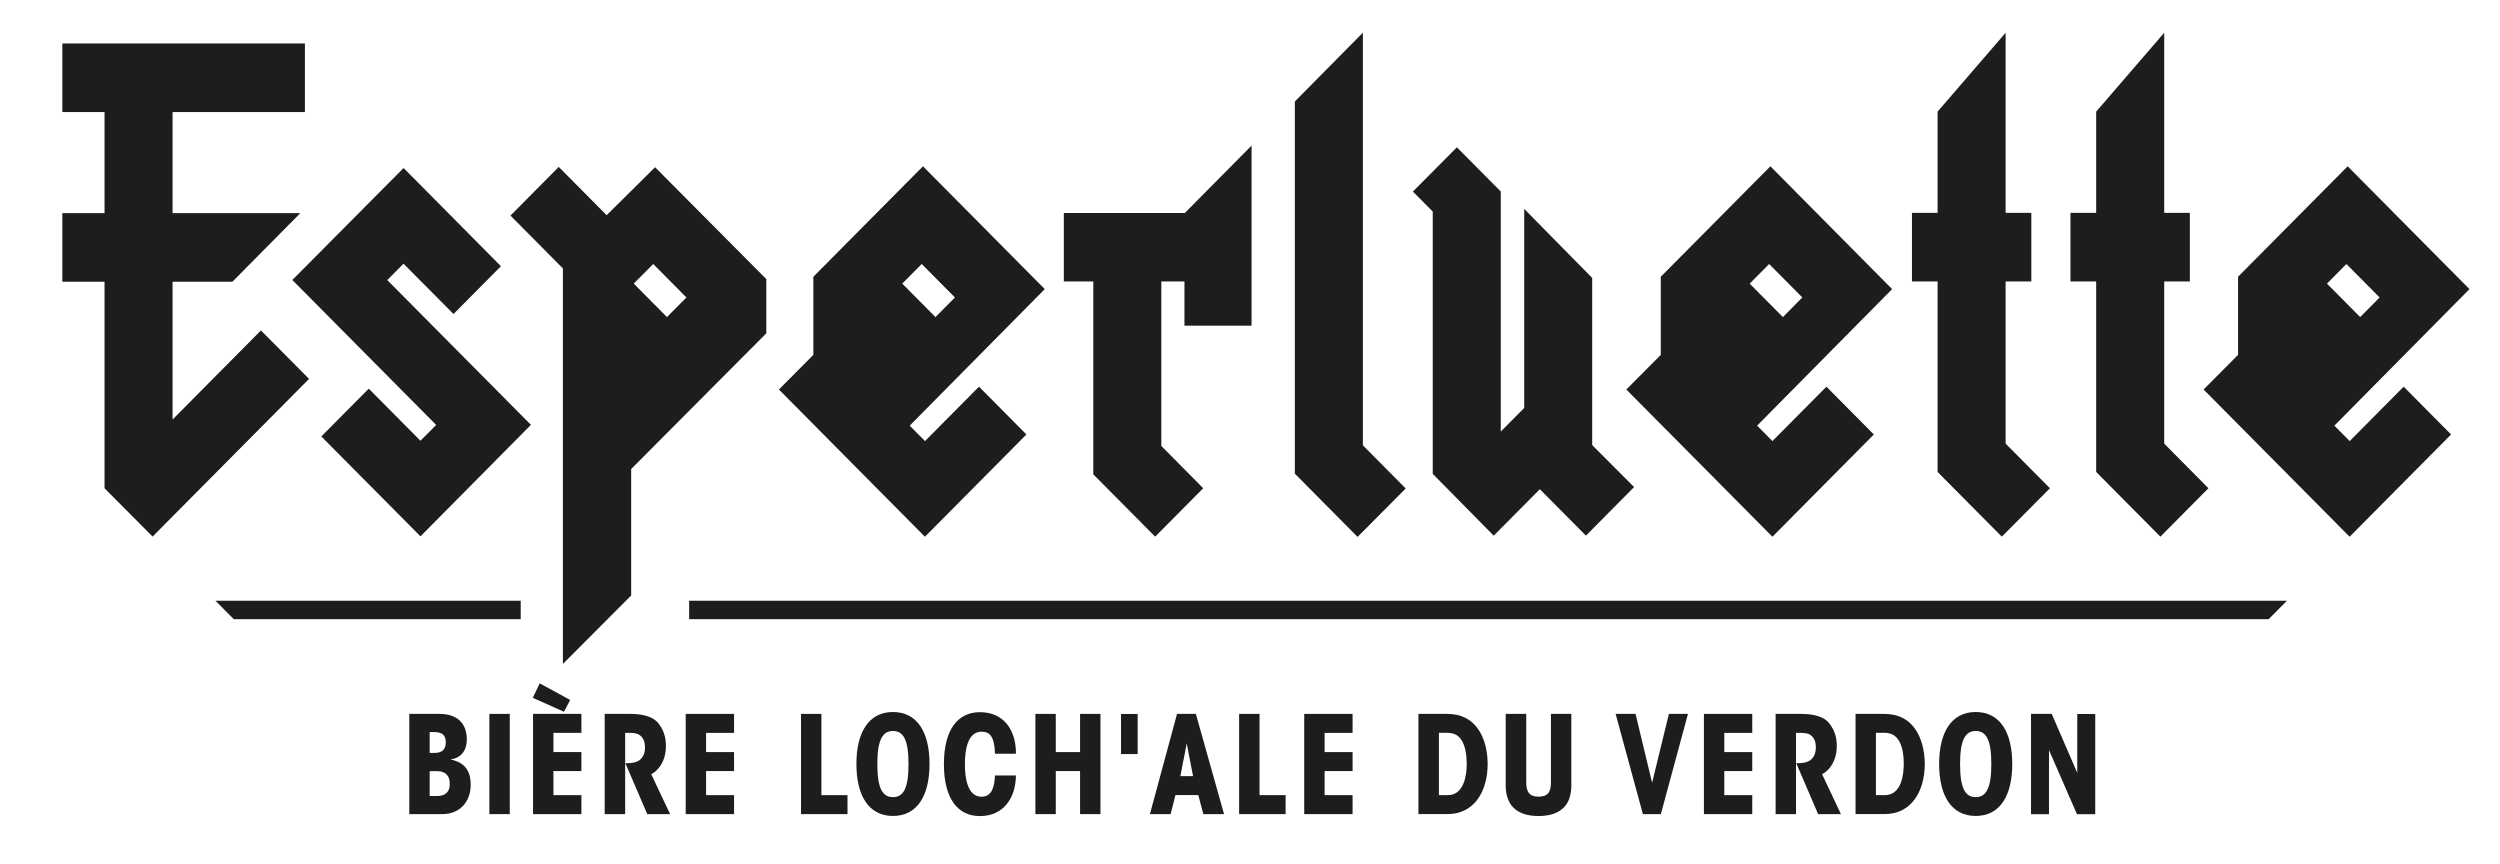 <svg width="188" height="65" viewBox="0 0 188 65" fill="none" xmlns="http://www.w3.org/2000/svg">
<path d="M57.634 20.996L49.262 12.576L45.619 16.182L42.018 12.552L38.387 16.212L42.329 20.184V32.275V49.931L47.464 44.78V35.271L57.628 25.063V20.996H57.634ZM50.155 23.844L47.658 21.327L49.121 19.853L51.618 22.369L50.155 23.844Z" fill="#1D1D1B"/>
<path d="M69.554 40.363L77.186 32.672L73.62 29.078L69.56 33.169L68.409 32.009L78.566 21.742L69.407 12.505L61.165 20.812V20.818V26.686L58.574 29.291L69.554 40.363ZM69.313 19.853L71.81 22.369L70.347 23.844L67.85 21.327L69.313 19.853Z" fill="#1D1D1B"/>
<path d="M97.378 35.626L102.09 40.375L105.709 36.733L102.489 33.489V2.457L97.372 7.632V35.608L97.366 35.614L97.372 35.62V35.626H97.378Z" fill="#1D1D1B"/>
<path d="M94.118 24.489V10.948L89.1 16.016H80V21.167H82.215V35.685H82.232L86.868 40.357L90.481 36.716L87.332 33.536V21.167H89.071V24.489H94.118Z" fill="#1D1D1B"/>
<path d="M32.8 31.955L31.619 33.145L27.73 29.226L24.164 32.82L31.619 40.333L39.926 31.949L29.122 21.061L30.344 19.829L34.104 23.613L37.67 20.019L30.35 12.635L21.984 21.055L32.8 31.955Z" fill="#1D1D1B"/>
<path d="M19.622 24.85L12.978 31.547V21.185H17.478L22.584 16.028H12.978V8.425H22.93V3.268H4.688V8.425H7.861V16.028H4.688V21.185H7.861V36.704L7.855 36.71L7.861 36.716L11.474 40.351L23.241 28.491L19.622 24.85Z" fill="#1D1D1B"/>
<path d="M39.157 45.177H16.203L17.578 46.562H39.157V45.177Z" fill="#1D1D1B"/>
<path d="M114.621 15.708V30.676L112.859 32.453V14.412L112.865 14.406L109.557 11.078L106.249 14.406L107.742 15.909V35.644H107.753L112.324 40.28H112.33L115.796 36.787L119.263 40.28L122.882 36.627L119.733 33.471V20.901L114.621 15.708Z" fill="#1D1D1B"/>
<path d="M145.706 35.484V35.49V35.496H145.712L150.535 40.357L154.154 36.716L150.823 33.359V21.167H152.756V16.01H150.823V2.463L145.706 8.396V16.01H143.779V21.167H145.706V35.484Z" fill="#1D1D1B"/>
<path d="M157.632 35.484V35.49V35.496H157.638L162.461 40.357L166.074 36.716L162.749 33.359V21.167H164.676V16.01H162.749V2.463L157.632 8.396V16.01H155.699V21.167H157.632V35.484Z" fill="#1D1D1B"/>
<path d="M51.823 46.562H170.604L171.973 45.177H51.823V46.562Z" fill="#1D1D1B"/>
<path d="M133.286 40.363L140.912 32.672L137.346 29.078L133.286 33.169L132.135 32.009L142.287 21.742L133.133 12.505L124.891 20.812V20.818V26.686L122.3 29.291L133.286 40.363ZM133.039 19.853L135.536 22.369L134.073 23.844L131.576 21.327L133.039 19.853Z" fill="#1D1D1B"/>
<path d="M176.696 33.169L175.545 32.009L185.703 21.742L176.544 12.505L168.301 20.812V20.818V26.686L165.71 29.291L176.691 40.363L184.322 32.672L180.756 29.078L176.696 33.169ZM176.45 19.853L178.947 22.369L177.484 23.844L174.987 21.327L176.45 19.853Z" fill="#1D1D1B"/>
<path d="M30.779 53.685H33.041C33.746 53.685 34.263 53.88 34.61 54.224C34.944 54.561 35.103 55.041 35.103 55.58C35.103 56.498 34.639 57.007 33.869 57.107C34.727 57.291 35.397 57.741 35.397 59.014C35.397 59.612 35.215 60.163 34.85 60.571C34.498 60.956 33.963 61.222 33.264 61.222H30.779V53.685ZM32.312 56.622H32.665C32.959 56.622 33.17 56.551 33.311 56.426C33.452 56.284 33.523 56.101 33.523 55.817C33.523 55.55 33.452 55.361 33.311 55.236C33.17 55.112 32.959 55.053 32.665 55.053H32.312V56.622ZM32.312 59.861H32.888C33.211 59.861 33.452 59.772 33.605 59.606C33.758 59.44 33.828 59.227 33.816 58.955C33.828 58.659 33.758 58.428 33.605 58.262C33.452 58.09 33.211 57.99 32.888 57.99H32.312V59.861Z" fill="#1D1D1B"/>
<path d="M36.801 53.685H38.334V61.222H36.801V53.685Z" fill="#1D1D1B"/>
<path d="M42.876 52.637L42.411 53.525L40.067 52.477L40.584 51.388L42.876 52.637ZM40.085 53.685H43.722V55.112H41.618V56.557H43.722V57.984H41.618V59.795H43.722V61.222H40.085V53.685Z" fill="#1D1D1B"/>
<path d="M45.472 53.685H47.411C48.474 53.685 49.15 53.958 49.473 54.348C49.855 54.816 50.078 55.355 50.078 56.089C50.078 56.498 50.008 56.894 49.855 57.232C49.632 57.723 49.332 58.025 48.974 58.221L50.39 61.222H48.674L47.029 57.392C47.2 57.392 47.294 57.392 47.411 57.38C47.681 57.362 47.975 57.285 48.169 57.096C48.422 56.853 48.504 56.527 48.504 56.231C48.504 55.864 48.433 55.55 48.151 55.313C47.987 55.171 47.734 55.112 47.364 55.112H47.012V61.222H45.472V53.685Z" fill="#1D1D1B"/>
<path d="M51.565 53.685H55.201V55.112H53.098V56.557H55.201V57.984H53.098V59.795H55.201V61.222H51.565V53.685Z" fill="#1D1D1B"/>
<path d="M60.236 53.685H61.77V59.795H63.732V61.222H60.236V53.685Z" fill="#1D1D1B"/>
<path d="M64.402 57.445C64.402 55.094 65.312 53.543 67.151 53.543C68.99 53.543 69.901 55.088 69.901 57.451C69.901 59.813 68.99 61.359 67.151 61.359C65.312 61.359 64.402 59.813 64.402 57.451V57.445ZM65.976 57.469C65.976 59.269 66.358 59.944 67.151 59.944C67.944 59.944 68.32 59.269 68.32 57.457C68.32 55.645 67.939 54.97 67.151 54.97C66.364 54.97 65.976 55.645 65.976 57.457V57.469Z" fill="#1D1D1B"/>
<path d="M76.398 58.303C76.387 60.026 75.447 61.37 73.69 61.37C72.051 61.37 70.982 60.097 70.982 57.463C70.982 54.828 72.051 53.555 73.69 53.555C75.5 53.555 76.416 54.928 76.398 56.681H74.824C74.783 55.337 74.401 55.023 73.813 55.023C73.108 55.023 72.562 55.663 72.562 57.469C72.562 59.269 73.108 59.914 73.813 59.914C74.612 59.914 74.783 59.12 74.824 58.315H76.398V58.303Z" fill="#1D1D1B"/>
<path d="M77.861 61.222V53.685H79.395V56.557H81.222V53.685H82.755V61.222H81.222V57.984H79.395V61.222H77.861Z" fill="#1D1D1B"/>
<path d="M84.3 56.705V53.691H85.552V56.705H84.3Z" fill="#1D1D1B"/>
<path d="M88.031 61.222H86.474L88.513 53.685H89.928L92.049 61.222H90.493L90.111 59.79H88.395L88.031 61.222ZM89.241 55.9L88.765 58.363H89.717L89.241 55.9Z" fill="#1D1D1B"/>
<path d="M93.183 53.685H94.717V59.795H96.679V61.222H93.183V53.685Z" fill="#1D1D1B"/>
<path d="M98.077 53.685H101.714V55.112H99.611V56.557H101.714V57.984H99.611V59.795H101.714V61.222H98.077V53.685Z" fill="#1D1D1B"/>
<path d="M106.666 53.685H108.817C109.915 53.685 110.638 54.111 111.131 54.792C111.619 55.473 111.872 56.421 111.872 57.451C111.872 59.505 110.861 61.217 108.87 61.217H106.666V53.685ZM108.206 59.795H108.87C110.115 59.795 110.297 58.25 110.297 57.451C110.297 56.74 110.186 56.148 109.956 55.74C109.733 55.343 109.398 55.106 108.823 55.106H108.206V59.795Z" fill="#1D1D1B"/>
<path d="M114.774 53.685V58.819C114.774 59.197 114.833 59.47 114.985 59.642C115.126 59.825 115.361 59.908 115.702 59.908C116.043 59.908 116.278 59.825 116.431 59.642C116.572 59.47 116.63 59.192 116.63 58.819V53.685H118.164V59.073C118.164 59.736 117.999 60.317 117.606 60.713C117.212 61.122 116.595 61.365 115.696 61.365C114.797 61.365 114.181 61.122 113.787 60.713C113.405 60.317 113.229 59.736 113.229 59.073V53.685H114.774Z" fill="#1D1D1B"/>
<path d="M121.495 53.685H122.993L124.238 58.866L125.502 53.685H126.935L124.896 61.222H123.545L121.495 53.685Z" fill="#1D1D1B"/>
<path d="M128.134 53.685H131.77V55.112H129.667V56.557H131.77V57.984H129.667V59.795H131.77V61.222H128.134V53.685Z" fill="#1D1D1B"/>
<path d="M133.521 53.685H135.46C136.523 53.685 137.199 53.958 137.522 54.348C137.904 54.816 138.127 55.355 138.127 56.089C138.127 56.498 138.056 56.894 137.904 57.232C137.68 57.723 137.381 58.025 137.022 58.221L138.438 61.222H136.723L135.078 57.392C135.248 57.392 135.342 57.392 135.46 57.38C135.73 57.362 136.024 57.285 136.218 57.096C136.47 56.853 136.552 56.527 136.552 56.231C136.552 55.864 136.482 55.55 136.2 55.313C136.041 55.171 135.789 55.112 135.413 55.112H135.06V61.222H133.527V53.685H133.521Z" fill="#1D1D1B"/>
<path d="M139.537 53.685H141.687C142.786 53.685 143.509 54.111 144.002 54.792C144.484 55.473 144.742 56.421 144.742 57.451C144.742 59.505 143.732 61.217 141.74 61.217H139.537V53.685ZM141.07 59.795H141.74C142.986 59.795 143.162 58.25 143.162 57.451C143.162 56.74 143.05 56.148 142.821 55.74C142.598 55.343 142.263 55.106 141.687 55.106H141.07V59.795Z" fill="#1D1D1B"/>
<path d="M145.823 57.445C145.823 55.094 146.734 53.543 148.573 53.543C150.412 53.543 151.322 55.088 151.322 57.451C151.322 59.813 150.412 61.359 148.573 61.359C146.734 61.359 145.823 59.813 145.823 57.451V57.445ZM147.398 57.469C147.398 59.269 147.78 59.944 148.573 59.944C149.36 59.944 149.748 59.269 149.748 57.457C149.748 55.645 149.366 54.97 148.573 54.97C147.786 54.97 147.398 55.645 147.398 57.457V57.469Z" fill="#1D1D1B"/>
<path d="M156.21 58.12V53.691H157.562V61.228H156.187L154.084 56.403V61.228H152.732V53.685H154.289L156.21 58.12Z" fill="#1D1D1B"/>
</svg>
